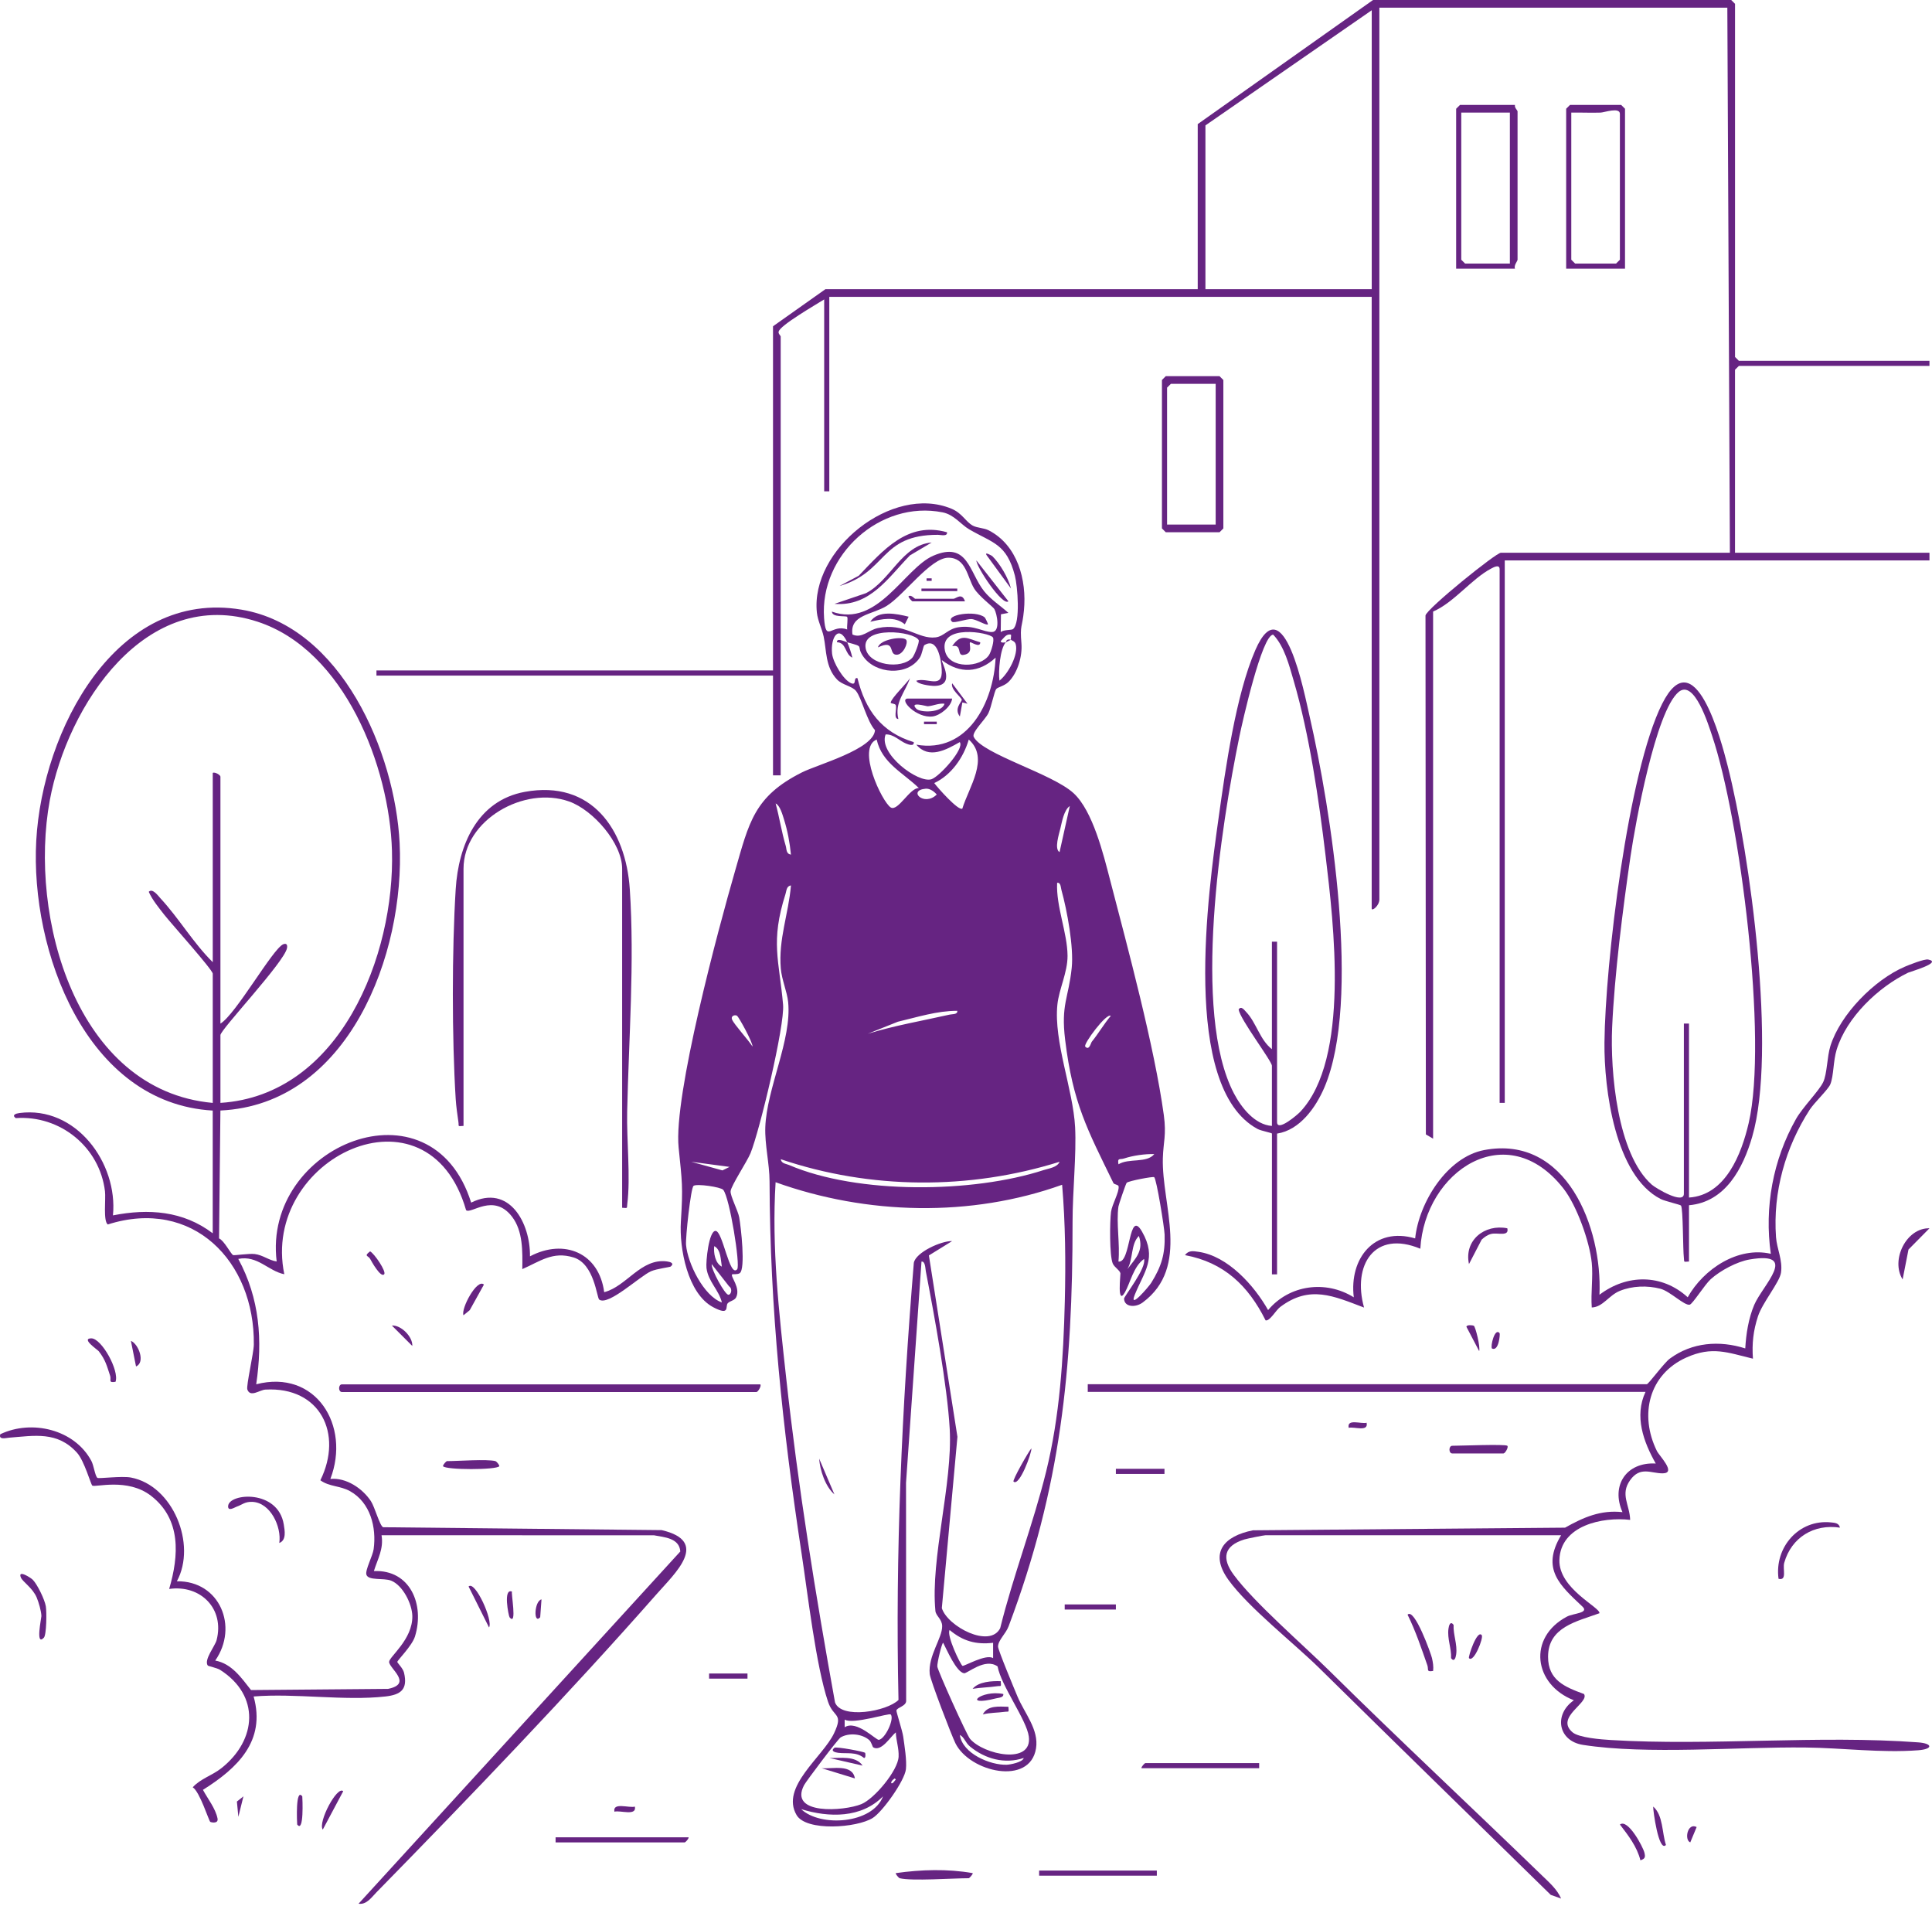 <?xml version="1.0" encoding="utf-8"?>
<svg xmlns="http://www.w3.org/2000/svg" fill="none" height="100%" overflow="visible" preserveAspectRatio="none" style="display: block;" viewBox="0 0 200 198" width="100%">
<g id="Vector">
<path d="M104.656 66.214L104.126 66.479C104.155 66.471 104.134 66.071 104.656 66.214Z" fill="#662482"/>
<path d="M103.134 71.312C102.922 71.569 102.617 73.205 102.32 73.809C101.973 74.514 100.557 75.805 100.801 76.275C101.729 78.075 108.946 80.066 111.146 82.105C113.132 83.944 114.232 88.443 114.91 91.055C116.761 98.17 119.505 108.326 120.478 115.415C120.761 117.494 120.425 118.181 120.377 119.883C120.245 124.726 123.259 131.113 118.299 134.806C117.538 135.373 116.382 135.288 116.363 134.413C116.358 134.183 118.71 131.24 118.431 130.307C117.344 131.057 116.992 132.82 116.453 133.756C115.61 135.217 116.011 131.916 115.987 131.797C115.929 131.476 115.348 131.158 115.189 130.771C114.85 129.949 114.879 126.436 115.014 125.431C115.12 124.652 115.87 123.401 115.799 122.796C115.777 122.603 115.34 122.613 115.258 122.444C112.554 116.9 111.061 114.177 110.263 107.624C109.815 103.952 110.616 103.332 110.944 100.174C111.167 98.04 110.47 94.241 109.879 92.115C109.802 91.842 109.815 91.312 109.433 91.375C109.314 93.822 110.496 96.54 110.512 98.923C110.523 100.646 109.624 102.377 109.46 103.981C109.067 107.823 111.085 112.738 111.294 116.656C111.443 119.458 111.029 123.361 111.032 126.455C111.043 141.751 109.826 153.931 104.412 168.323C104.115 169.111 103.325 169.758 103.317 170.423C103.315 170.773 105.025 174.864 105.329 175.59C106.064 177.337 107.559 179.01 107.249 180.959C106.626 184.872 100.38 183.419 98.903 180.428C98.503 179.62 96.31 173.909 96.244 173.265C96.056 171.383 97.551 169.548 97.533 168.308C97.522 167.568 96.886 167.266 96.833 166.738C96.31 161.317 98.627 153.583 98.315 147.91C98.065 143.43 96.719 136.131 95.841 131.579C95.785 131.285 95.791 130.527 95.393 130.574L93.792 153.472L93.805 175.998C93.853 176.595 92.848 176.719 92.798 177.043C92.776 177.181 93.418 179.148 93.5 179.739C93.635 180.707 93.882 182.199 93.781 183.119C93.649 184.312 91.361 187.528 90.345 188.164C88.707 189.196 83.463 189.577 82.461 187.862C80.759 184.948 85.184 181.852 86.342 179.394C87.347 177.263 86.284 177.825 85.717 176.134C84.463 172.393 83.622 165.015 82.989 160.853C81 147.775 79.707 135.505 79.664 122.274C79.659 120.447 79.158 118.472 79.224 116.659C79.373 112.634 81.979 107.627 81.589 103.719C81.48 102.635 80.926 101.407 80.828 100.243C80.571 97.205 81.631 94.604 81.88 91.641C81.406 91.723 81.427 92.176 81.316 92.529C79.736 97.486 80.661 99.366 81.064 103.987C81.252 106.142 78.625 117.08 77.692 119.363C77.342 120.217 75.688 122.711 75.632 123.289C75.584 123.774 76.398 125.301 76.523 126.001C76.7 126.985 77.196 131.319 76.581 131.773C76.358 131.937 75.833 131.858 75.791 131.9C75.579 132.109 76.708 133.3 76.197 134.289C76.027 134.617 75.539 134.652 75.33 134.896C75.064 135.206 75.597 136.229 73.84 135.304C71.162 133.894 70.314 129.167 70.483 126.457C70.717 122.738 70.611 122.364 70.25 118.764C69.715 113.403 74.367 96.124 76.077 90.204C77.543 85.124 78.05 82.436 83.028 79.939C84.648 79.127 90.457 77.547 90.579 75.57C89.738 74.644 89.219 72.285 88.62 71.524C88.211 71.002 87.199 70.912 86.644 70.323C85.428 69.032 85.576 67.346 85.263 65.877C85.091 65.071 84.653 64.257 84.563 63.401C83.879 56.924 92.339 50.095 98.49 52.651C99.622 53.12 99.977 54.019 100.709 54.406C101.191 54.66 101.833 54.629 102.344 54.888C105.337 56.423 106.3 60.026 105.998 63.173C105.817 65.061 105.571 64.607 105.738 66.593C105.849 67.913 105.351 69.642 104.399 70.58C103.975 70.999 103.291 71.121 103.14 71.306L103.134 71.312ZM104.873 65.108C105.656 64.451 105.335 60.633 105.062 59.583C104.197 56.256 102.79 56.222 100.324 54.785C99.471 54.289 98.773 53.266 97.578 53.03C91.122 51.742 84.831 57.444 85.308 63.974C85.502 66.622 86.051 64.536 87.702 65.153C87.649 64.846 87.806 63.96 87.692 63.844C87.556 63.706 86.154 63.939 86.117 63.303C90.854 65.021 93.612 58.809 96.618 57.516C100.202 55.973 100.322 59.241 101.87 61.185C102.575 62.07 103.561 62.682 104.388 63.435L103.617 63.581L103.596 65.421C103.919 65.153 104.712 65.241 104.871 65.111L104.873 65.108ZM88.246 65.673C89.216 66.118 89.903 65.212 90.87 65.007C93.651 64.416 95.04 66.19 96.856 65.97C97.737 65.861 98.118 65.076 99.253 64.917C100.87 64.687 101.806 65.434 102.694 65.416C103.582 65.397 103.211 63.528 102.935 63.04C102.8 62.799 101.34 61.723 100.838 60.901C100.133 59.742 100.019 57.722 98.171 57.725C96.324 57.728 93.575 61.619 91.769 62.725C90.279 63.637 87.941 63.629 88.248 65.676L88.246 65.673ZM95.099 66.248C94.585 65.326 89.211 64.758 89.608 67.081C89.913 68.876 93.338 69.326 94.455 68.062C94.656 67.834 95.21 66.444 95.102 66.251L95.099 66.248ZM102.782 65.97C102.413 65.453 97.241 64.562 97.819 67.341C98.225 69.297 101.53 69.119 102.389 67.786C102.601 67.46 102.973 66.238 102.782 65.97ZM87.708 66.479C86.83 64.559 85.96 65.986 86.135 67.643C86.231 68.552 87.297 70.376 88.108 70.715C88.723 70.972 88.293 70.076 88.763 70.19C89.585 73.499 91.244 75.787 94.59 76.813C94.653 77.298 94.022 77.054 93.784 76.956C93.124 76.686 92.517 75.978 91.679 76.015C90.894 78.003 95.056 81.1 96.427 80.652C97.241 80.387 99.874 77.492 99.356 76.808C97.954 77.608 96.159 78.61 94.858 77.075C100.165 78.008 102.872 72.706 103.065 68.067C101.347 69.658 99.375 69.766 97.509 68.332C97.392 68.472 99.054 71.076 96.594 70.991C96.292 70.981 94.964 70.827 94.858 70.453C96.032 70.087 97.609 71.376 97.487 69.3C97.429 68.314 97.071 65.898 95.687 66.778C95.581 66.847 95.446 67.717 95.231 68.046C93.946 70.031 90.579 69.774 89.327 67.897C88.569 66.76 89.635 66.996 87.705 66.479C87.904 66.914 88.129 67.59 88.233 68.067C87.458 67.725 87.633 66.508 86.647 66.474C86.584 65.967 87.482 66.418 87.705 66.476L87.708 66.479ZM104.656 66.214C104.606 66.14 104.698 65.84 104.656 65.684C104.152 65.58 103.943 66.026 103.598 66.346C103.577 66.564 103.985 66.516 104.126 66.476C103.524 67.11 103.331 69.512 103.463 70.448C104.356 69.761 105.462 67.741 105.141 66.659C105.048 66.349 104.714 66.299 104.656 66.214ZM95.123 81.569C93.498 79.986 91.289 78.976 90.754 76.543C88.641 77.404 91.302 82.987 92.204 83.57C92.941 84.048 94.208 81.492 95.123 81.569ZM99.622 83.692C100.287 81.487 102.466 78.48 100.287 76.543C99.744 78.414 98.476 80.225 96.713 81.049C97.053 81.519 99.232 83.979 99.624 83.692H99.622ZM95.828 81.633C93.911 81.797 95.663 83.531 96.973 82.234C96.698 81.921 96.263 81.596 95.828 81.633ZM81.878 88.459C81.766 87.25 81.525 85.965 81.159 84.809C81.019 84.363 80.743 83.353 80.293 83.162C80.685 84.591 80.913 86.126 81.337 87.542C81.443 87.897 81.358 88.364 81.875 88.457L81.878 88.459ZM109.685 88.194L110.746 83.427C110.139 83.833 109.932 85.071 109.767 85.758C109.64 86.293 109.113 87.886 109.685 88.194ZM99.094 104.62C96.986 104.62 94.969 105.275 92.946 105.752L89.826 106.998C92.609 106.142 95.467 105.657 98.304 105.015C98.596 104.949 99.16 105.015 99.094 104.62ZM76.313 105.148C76.144 104.999 75.605 105.103 75.791 105.54C76.003 106.041 77.509 107.685 77.904 108.324C77.898 107.812 76.499 105.312 76.313 105.148ZM114.987 105.148C114.569 104.779 112.119 108.069 112.342 108.321C112.753 108.785 112.922 107.947 113.023 107.82C113.712 106.972 114.28 105.983 114.987 105.145V105.148ZM119.489 119.45C118.482 119.429 117.315 119.596 116.358 119.906C115.913 120.05 115.658 119.79 115.783 120.508C116.859 119.843 118.702 120.421 119.489 119.453V119.45ZM109.69 120.246C100.335 123.178 90.12 123.125 80.823 119.981C80.894 120.439 81.35 120.439 81.676 120.58C88.81 123.637 100.722 123.488 108.039 121.105C108.585 120.927 109.447 120.834 109.69 120.243V120.246ZM75.523 120.776L71.552 120.246L74.786 121.139L75.523 120.776ZM115.78 124.877C115.539 126.595 115.958 128.793 115.78 130.572C117.084 130.821 116.809 125.018 118.219 127.47C119.802 130.222 118.45 131.603 117.479 133.992C116.806 135.649 118.93 133.17 119.176 132.775C120.231 131.078 120.629 129.792 120.56 127.778C120.536 127.062 119.725 122.011 119.478 121.836C119.359 121.752 116.83 122.224 116.634 122.422C116.541 122.515 115.801 124.713 115.78 124.877ZM109.95 122.626C100.494 126.02 89.722 125.752 80.29 122.364C79.871 129.111 80.645 135.874 81.382 142.589C82.615 153.856 84.425 165.06 86.44 176.2C87.085 177.971 91.817 177.136 93.012 175.948C92.668 160.808 93.362 145.779 94.598 130.71C94.797 129.609 97.466 128.416 98.564 128.456L96.159 129.941L99.113 148.711L97.498 166.444C98.073 168.329 102.458 170.648 103.54 168.52C104.887 163.072 106.944 157.788 108.288 152.345C109.706 146.608 110.083 140.601 110.229 134.686C110.327 130.673 110.29 126.608 109.95 122.624V122.626ZM76.316 131.364C76.655 130.962 75.534 123.926 74.866 123.149C74.617 122.857 72.127 122.494 71.796 122.738C71.509 122.947 70.953 128.117 71.019 128.851C71.186 130.734 72.827 134.132 74.728 134.808C74.42 133.507 73.309 132.653 73.135 131.243C73.055 130.59 73.378 127.406 74.068 127.401C74.831 127.393 75.515 132.316 76.319 131.367L76.316 131.364ZM117.898 127.923C117.039 128.766 117.323 130.323 116.705 131.362C117.591 130.198 118.405 129.461 117.898 127.923ZM74.725 131.099C74.609 130.447 74.635 129.313 73.935 128.981C73.856 129.67 74.031 130.757 74.725 131.099ZM73.673 130.84C73.62 131.423 75.035 133.981 75.393 134.01C75.68 134.034 75.865 133.39 75.475 133.141L73.675 130.84H73.673ZM102.806 170.033C101.011 170.243 99.672 169.85 98.304 168.71C97.967 169.27 99.409 172.26 99.632 172.417C99.767 172.512 102.079 171.139 102.806 171.624V170.033ZM103.27 172.48C101.965 171.55 100.131 173.241 99.794 173.186C98.988 173.048 98.007 170.733 97.636 170.031C97.503 170.033 97 172.112 97.031 172.488C97.069 172.915 100.07 179.567 100.414 179.97C101.833 181.629 106.907 182.695 106.501 179.723C106.265 177.995 103.646 174.498 103.27 172.48ZM92.207 177.451C92.042 177.276 88.301 178.514 87.44 177.981V178.774C88.675 177.979 90.693 180.129 90.979 180.078C91.655 179.964 92.612 177.881 92.207 177.451ZM90.396 180.855C90.311 180.805 90.216 180.301 89.972 180.092C89.216 179.447 87.893 179.325 87.029 179.819C86.758 179.972 83.447 184.365 83.238 184.766C81.61 187.878 87.374 187.467 89.171 186.73C90.515 186.179 92.954 183.26 93.023 181.825C93.066 180.935 92.763 180.169 92.734 179.304C92.215 179.705 91.236 181.356 90.396 180.855ZM105.979 181.955C103.999 182.613 101.984 182.056 100.414 180.768C99.924 180.365 99.826 179.797 99.362 179.572C99.632 181.513 102.538 182.716 104.221 182.655C104.571 182.642 105.862 182.403 105.979 181.955ZM92.609 184.076C92.013 184.477 92.281 184.837 92.609 184.336C92.697 184.201 92.824 184.196 92.609 184.076ZM82.938 187.252C84.916 189.127 90.314 188.793 91.411 185.927C89.168 188.193 85.831 188.143 82.938 187.252Z" fill="#662482"/>
<path d="M199.738 37.343V37.874H180.006L179.608 38.271V57.208H199.738V58.003H155.772V114.151H155.242V58.929C155.242 58.369 154.642 58.703 154.367 58.846C152.336 59.915 150.539 62.346 148.354 63.298V117.857L147.606 117.414L147.567 63.703C147.702 62.995 154.865 57.208 155.374 57.208H179.078L178.813 0.795H142.792V93.096C142.792 93.743 141.997 94.374 141.997 94.024V30.724H85.849V50.853H85.319V30.989C84.555 31.479 80.672 33.706 80.603 34.342C80.55 34.546 80.817 34.745 80.817 34.83V80.251H80.022V69.923H38.97V69.392H80.022V33.77L85.451 29.928H123.988V12.845L142.135 0H179.213L179.61 0.398V36.948L180.008 37.346H199.74L199.738 37.343ZM142.002 1.06L124.786 12.98V29.931H142.002V1.06Z" fill="#662482"/>
<path d="M22.024 114.946C8.888 114.196 3.122 98.374 3.753 87.006C4.384 75.638 11.982 60.914 25.001 63.101C35.346 64.841 40.897 77.868 41.369 87.255C41.944 98.761 36.072 114.323 22.817 114.941L22.676 128.178C23.214 128.416 23.869 129.755 24.129 129.906C24.227 129.962 25.783 129.723 26.369 129.795C27.228 129.901 27.83 130.45 28.641 130.564C27.162 118.56 44.667 111.373 48.774 124.474C52.724 122.515 54.911 126.59 54.863 130.034C58.405 128.165 62.011 129.673 62.546 133.743C64.876 133.143 66.334 130.214 69.031 130.559C69.388 130.604 69.852 130.749 69.428 131.091C69.346 131.158 67.991 131.317 67.395 131.577C66.226 132.088 62.983 135.187 62.034 134.514C61.775 134.328 61.541 130.818 59.378 130.15C57.215 129.482 55.908 130.553 54.068 131.357C54.094 129.554 54.15 127.422 53.005 125.93C51.088 123.435 48.768 125.704 48.249 125.256C44.298 111.542 26.955 119.893 29.431 131.887C27.766 131.553 26.653 129.898 24.667 130.301C26.884 134.395 27.199 138.708 26.523 143.276C32.703 141.683 36.316 147.563 34.2 153.074C35.834 152.913 37.525 154.053 38.395 155.37C38.797 155.977 39.32 157.952 39.664 158.072L68.498 158.371C73.514 159.543 69.897 162.809 67.973 164.996C58.954 175.245 48.556 186.078 38.975 195.855C38.458 196.383 37.947 197.162 37.117 197.04L70.425 160.582C70.324 159.18 68.758 159.111 67.702 158.907L39.497 158.901C39.733 160.312 39.097 161.346 38.705 162.61C42.459 162.446 43.98 166.075 42.957 169.381C42.657 170.349 41.128 171.852 41.128 172.011C41.128 172.114 41.716 172.666 41.825 173.13C42.233 174.861 41.494 175.41 39.892 175.59C35.651 176.067 30.587 175.235 26.255 175.59C27.552 180.216 24.545 183.034 21.009 185.253C21.496 186.165 22.305 187.17 22.517 188.204C22.642 188.811 21.823 188.618 21.762 188.562C21.61 188.429 20.675 185.436 19.951 184.988C20.773 184.082 21.963 183.774 22.936 182.997C26.602 180.081 26.945 175.479 22.782 172.833C22.461 172.629 21.557 172.454 21.507 172.385C21.085 171.799 22.263 170.365 22.419 169.768C23.273 166.515 20.765 163.997 17.512 164.461C18.522 161.014 18.779 157.25 15.635 154.819C13.193 152.931 9.834 153.976 9.553 153.761C9.405 153.647 8.729 151.205 7.979 150.37C5.948 148.109 3.564 148.599 0.927 148.806C0.601 148.833 -0.168 149.055 0.033 148.443C3.294 146.895 7.711 147.947 9.455 151.203C9.715 151.685 9.84 152.777 10.086 152.963C10.224 153.066 12.584 152.746 13.554 152.928C17.907 153.753 20.383 159.837 18.31 163.665C22.753 163.607 24.72 168.368 22.281 171.873C23.991 172.186 24.991 173.665 25.987 174.925L40.171 174.803C42.772 174.275 40.285 172.682 40.282 172.011C40.282 171.478 42.734 169.694 42.684 167.255C42.657 166.004 41.7 164.084 40.492 163.602C39.72 163.294 38.119 163.631 37.928 162.974C37.79 162.502 38.585 161.038 38.681 160.336C38.986 158.082 38.344 155.524 36.245 154.344C35.205 153.761 34.084 153.888 33.164 153.212C35.539 148.392 33.148 143.504 27.472 143.827C26.865 143.862 25.913 144.673 25.606 143.817C25.47 143.438 26.266 140.055 26.276 139.172C26.382 130.537 19.938 123.939 11.157 126.736C10.667 126.38 10.964 124.098 10.868 123.308C10.322 118.727 6.229 115.402 1.629 115.728C1.192 115.402 1.634 115.251 2.019 115.201C7.849 114.437 12.223 120.357 11.693 125.795C15.37 125.071 18.965 125.323 22.021 127.648V114.936L22.024 114.946ZM22.819 114.151C35.2 113.366 40.895 98.886 40.576 88.051C40.322 79.329 35.669 67.293 26.669 64.35C15.086 60.562 6.96 73.032 5.152 82.847C2.947 94.808 7.825 112.865 22.024 114.154V100.779C22.024 100.384 17.658 95.516 17.003 94.676C16.438 93.95 15.773 93.149 15.399 92.306C15.783 91.892 16.372 92.719 16.597 92.963C18.525 95.039 19.999 97.59 22.024 99.588V79.989C22.271 79.88 22.819 80.222 22.819 80.387V105.946C24.429 104.965 28.222 98.21 29.312 97.738C29.657 97.59 29.776 97.796 29.709 98.136C29.434 99.583 22.819 106.571 22.819 107.136V114.154V114.151Z" fill="#662482"/>
<path d="M164.778 130.704C164.555 128.504 163.227 124.784 161.859 123.029C155.995 115.511 147.498 121.203 147.031 129.246C142.267 127.263 139.979 130.956 141.207 135.336C138.047 134.14 135.592 132.976 132.532 135.27C132.071 135.614 131.451 136.767 131.013 136.661C129.226 133.077 126.711 130.659 122.668 129.909C123.044 129.392 123.519 129.49 124.054 129.564C127.116 129.997 129.844 133.066 131.273 135.596C133.471 132.974 137.243 132.467 140.144 134.275C139.651 130.246 142.275 126.942 146.496 128.178C146.883 124.477 149.78 119.766 153.643 119.034C162.156 117.425 165.888 127.075 165.576 134.01C168.415 131.86 172.042 131.839 174.711 134.27C176.352 131.343 179.913 128.989 183.314 129.771C182.63 124.957 183.534 120.044 185.92 115.821C186.607 114.607 188.311 112.902 188.733 112.011C189.154 111.121 189.128 109.392 189.483 108.26C190.514 104.973 194.03 101.412 197.177 100.06C197.651 99.856 199.215 99.236 199.602 99.313C201.135 99.615 197.76 100.564 197.527 100.675C194.433 102.171 191.161 105.294 190.13 108.642C189.764 109.83 189.836 111.33 189.475 112.224C189.258 112.764 187.829 114.106 187.341 114.856C184.828 118.743 183.518 123.387 183.852 128.043C183.94 129.265 184.565 130.442 184.367 131.738C184.215 132.727 182.447 134.827 181.983 136.248C181.498 137.735 181.352 139.058 181.464 140.627C178.823 139.989 177.251 139.312 174.584 140.5C170.674 142.242 169.685 146.455 171.519 150.177C171.782 150.707 173.577 152.473 172.132 152.494C170.941 152.512 169.801 151.722 168.749 153.202C167.696 154.681 168.704 155.731 168.754 157.311C165.907 156.979 161.535 157.875 161.429 161.457C161.342 164.45 165.703 166.378 165.573 166.974C163.232 167.828 160.255 168.395 160.255 171.481C160.255 173.891 161.965 174.601 163.974 175.333C164.584 176.229 160.941 177.73 162.789 179.299C163.449 179.858 165.756 180.039 166.758 180.097C177.047 180.72 188.298 179.575 198.563 180.338C200.103 180.452 200.103 181.043 198.563 181.157C194.701 181.446 190.729 180.913 186.909 180.871C179.931 180.789 170.515 181.635 163.874 180.601C161.268 180.195 160.83 177.443 162.925 175.982C158.752 174.352 158.121 169.485 162.214 167.321C162.866 166.977 164.531 166.966 163.821 166.293C161.506 164.1 159.494 162.411 161.607 158.899H131.016C130.838 158.899 129.091 159.251 128.808 159.339C126.668 160.004 126.472 161.314 127.713 162.995C129.841 165.882 134.868 170.214 137.63 172.942C144.863 180.089 152.323 187.038 159.627 194.116C160.364 194.832 161.185 195.534 161.607 196.505L160.533 196.123C152.548 188.302 144.547 180.505 136.583 172.663C133.94 170.06 129.245 166.393 127.174 163.53C125.141 160.715 126.705 158.981 129.712 158.39L162.015 158.117C163.916 157.048 165.698 156.261 167.959 156.51C166.742 153.764 168.346 151.309 171.403 151.478C170.13 149.23 169.165 146.576 170.342 144.066H112.604V143.271H170.475C170.652 143.271 172.243 141.078 172.858 140.622C175.159 138.925 177.999 138.716 180.668 139.564C180.756 138.051 181.005 136.46 181.596 135.06C182.458 133.027 186.299 129.485 181.13 130.357C179.809 130.58 178.081 131.508 177.087 132.406C176.474 132.96 175.228 134.959 174.923 135.036C174.38 135.174 172.895 133.65 171.88 133.387C170.52 133.035 168.99 133.085 167.691 133.607C166.541 134.069 165.934 135.288 164.778 135.328C164.669 133.833 164.926 132.162 164.778 130.694V130.704Z" fill="#662482"/>
<path d="M132.201 117.33V131.897H131.671V117.33C131.671 117.25 130.539 117.046 130.168 116.844C122.214 112.518 125.085 92.253 126.148 84.657C126.862 79.559 127.933 71.916 129.955 67.277C132.885 60.562 135.024 71.765 135.563 74.109C137.774 83.735 140.931 103.6 137.098 112.558C136.22 114.61 134.571 116.964 132.204 117.33H132.201ZM132.201 97.465V116.137C132.201 117.192 134.311 115.378 134.59 115.084C139.767 109.615 138.06 95.556 137.227 88.597C136.535 82.796 135.552 76.036 133.919 70.453C133.455 68.862 132.957 66.89 131.801 65.689C130.639 65.689 128.587 74.832 128.304 76.224C126.398 85.503 123.357 104.83 127.742 113.181C128.513 114.649 129.902 116.415 131.668 116.537V110.312C131.668 109.824 128.389 105.532 128.222 104.488C128.481 104.058 128.815 104.546 129.014 104.755C130.043 105.826 130.427 107.642 131.668 108.592V97.468H132.198L132.201 97.465Z" fill="#662482"/>
<path d="M174.844 124.745V130.572C174.223 130.606 174.375 130.662 174.314 130.179C174.21 129.363 174.242 125.132 174.017 124.779C173.956 124.686 172.365 124.328 171.914 124.1C167.185 121.696 166.047 112.693 166.093 107.913C166.169 99.798 168.526 79.87 172.068 72.839C175.432 66.161 178.155 76.548 178.852 79.289C181.183 88.438 183.945 108.875 181.389 117.65C180.443 120.903 178.627 124.416 174.844 124.745ZM174.844 123.949C178.638 123.703 180.279 119.448 181.026 116.227C183.022 107.619 180.143 84.774 177.232 76.139C176.848 74.997 175.395 70.265 173.77 71.622C171.397 73.602 169.279 85.296 168.791 88.632C167.999 94.04 167.129 100.914 166.888 106.328C166.686 110.845 167.402 119.466 171.005 122.626C171.413 122.984 174.314 124.716 174.314 123.554V105.94H174.844V123.949Z" fill="#662482"/>
<path d="M47.978 116.534C47.316 116.579 47.525 116.601 47.456 116.137C47.353 115.431 47.217 114.458 47.175 113.764C46.78 107.468 46.78 98.319 47.175 92.022C47.456 87.507 49.386 82.863 54.328 81.959C61.228 80.694 64.786 85.845 65.197 92.038C65.698 99.607 65.088 107.518 64.924 115.066C64.86 117.995 65.287 121.852 64.935 124.615C64.874 125.097 65.025 125.042 64.404 125.007V89.915C64.404 87.263 61.393 83.836 58.917 82.956C54.256 81.299 47.984 84.877 47.984 89.915V116.532L47.978 116.534Z" fill="#662482"/>
<path d="M78.702 143.284C78.858 143.422 78.471 144.079 78.304 144.079H35.399C35.006 144.079 35.006 143.284 35.399 143.284H78.702Z" fill="#662482"/>
<path d="M120.682 38.934H126.244L126.642 39.332V54.692L126.244 55.09H120.682L120.284 54.692V39.332L120.682 38.934ZM125.846 39.727H121.212L120.814 40.124V54.294H125.846V39.727Z" fill="#662482"/>
<path d="M156.832 10.859C156.747 11.119 157.097 11.434 157.097 11.522V26.882C157.097 27.025 156.689 27.471 156.832 27.81H150.74V11.257L151.138 10.859H156.832ZM156.302 11.654H151.27V26.882L151.668 27.28H156.302V11.654Z" fill="#662482"/>
<path d="M168.221 27.81H162.129V11.257L162.527 10.859H167.824L168.221 11.257V27.81ZM162.659 11.654V26.882L163.057 27.28H167.294L167.691 26.882V11.787C167.691 11.058 166.071 11.641 165.7 11.654C164.687 11.689 163.667 11.636 162.657 11.654H162.659Z" fill="#662482"/>
<path d="M71.287 190.163C71.308 190.335 70.937 190.693 70.889 190.693H57.514V190.163H71.287Z" fill="#662482"/>
<path d="M119.754 193.607H107.57V194.137H119.754V193.607Z" fill="#662482"/>
<path d="M130.348 182.483V183.013H118.163C118.142 182.841 118.513 182.483 118.561 182.483H130.348Z" fill="#662482"/>
<path d="M93.137 194.4C93.036 194.373 92.66 193.936 92.739 193.872C95.343 193.501 98.087 193.416 100.685 193.872C100.767 193.954 100.343 194.4 100.287 194.4C98.665 194.4 94.362 194.712 93.137 194.4Z" fill="#662482"/>
<path d="M190.469 158.114C187.773 157.711 185.451 159.124 184.703 161.751C184.518 162.406 185.027 163.626 184.115 163.411C183.664 160.15 186.225 157.218 189.549 157.573C189.944 157.616 190.371 157.634 190.469 158.111V158.114Z" fill="#662482"/>
<path d="M28.912 159.705C29.161 158.013 27.989 155.521 26.123 155.447C25.33 155.415 25.078 155.749 24.487 155.948C24.312 156.006 23.562 156.5 23.617 155.863C23.734 154.535 28.779 154.132 29.375 157.78C29.476 158.403 29.672 159.416 28.912 159.702V159.705Z" fill="#662482"/>
<path d="M156.037 149.641C156.193 149.779 155.806 150.436 155.639 150.436H150.342C149.95 150.436 149.95 149.641 150.342 149.641C151.175 149.641 155.822 149.453 156.037 149.641Z" fill="#662482"/>
<path d="M3.392 163.506C3.877 164.007 4.628 165.561 4.744 166.258C4.84 166.82 4.821 169.212 4.54 169.506C3.644 170.452 4.291 167.443 4.286 167.268C4.272 166.749 4.007 165.845 3.8 165.349C3.387 164.36 2.342 163.716 2.162 163.278C1.804 162.414 3.185 163.297 3.389 163.506H3.392Z" fill="#662482"/>
<path d="M51.289 151.229C51.38 151.253 51.695 151.59 51.687 151.757C51.393 152.154 46.154 152.152 45.863 151.757C45.844 151.587 46.215 151.229 46.26 151.229C47.453 151.229 50.383 150.999 51.292 151.229H51.289Z" fill="#662482"/>
<path d="M199.738 127.131L197.566 129.328L196.959 132.425C195.7 130.426 197.33 127.072 199.738 127.131Z" fill="#662482"/>
<path d="M148.357 172.947C147.622 173.074 147.909 172.796 147.76 172.366C147.132 170.574 146.557 168.84 145.711 167.122C146.427 166.364 148.147 171.208 148.237 171.611C148.336 172.056 148.41 172.488 148.357 172.944V172.947Z" fill="#662482"/>
<path d="M156.037 127.131C156.254 128.029 155.024 127.552 154.372 127.714C153.982 127.809 153.667 128.04 153.378 128.308L152.068 130.834C151.541 128.369 153.688 126.664 156.037 127.131Z" fill="#662482"/>
<path d="M11.958 143.019C11.17 143.157 11.539 142.812 11.401 142.398C11.059 141.367 10.927 140.763 10.224 139.856C10.099 139.697 8.363 138.541 9.442 138.522C10.521 138.504 12.377 141.889 11.958 143.016V143.019Z" fill="#662482"/>
<path d="M115.515 166.062H110.218V166.592H115.515V166.062Z" fill="#662482"/>
<path d="M120.547 152.024H115.515V152.555H120.547V152.024Z" fill="#662482"/>
<path d="M50.624 168.445L48.508 164.209C49.174 163.533 51.077 167.751 50.624 168.445Z" fill="#662482"/>
<path d="M169.815 192.546C169.465 191.136 168.555 189.967 167.694 188.843C168.516 188.204 170.085 191.157 170.228 191.749C170.342 192.215 170.308 192.387 169.815 192.546Z" fill="#662482"/>
<path d="M35.529 185.396L33.413 189.368C32.883 188.602 34.922 184.781 35.529 185.396Z" fill="#662482"/>
<path d="M50.096 132.958L48.628 135.604L47.981 136.134C47.687 135.474 49.391 132.282 50.096 132.958Z" fill="#662482"/>
<path d="M172.458 190.956C171.71 191.775 171.111 187.334 171.138 186.984C172.177 187.875 172.044 189.718 172.458 190.956Z" fill="#662482"/>
<path d="M77.379 173.212H73.405V173.742H77.379V173.212Z" fill="#662482"/>
<path d="M150.475 168.18C150.425 169.209 150.883 170.187 150.743 171.229C150.695 171.587 150.544 172.069 150.213 171.624C150.263 170.595 149.804 169.617 149.945 168.575C149.992 168.217 150.144 167.735 150.475 168.18Z" fill="#662482"/>
<path d="M42.681 139.31L40.566 137.194C41.515 137.128 42.742 138.363 42.681 139.31Z" fill="#662482"/>
<path d="M39.768 131.895C39.41 132.282 38.448 130.545 38.318 130.301C38.129 129.946 37.62 130.042 38.312 129.519C38.742 129.731 40.028 131.616 39.768 131.897V131.895Z" fill="#662482"/>
<path d="M152.569 137.218C152.747 137.335 153.261 139.416 153.123 139.843L151.803 137.324C151.822 137.086 152.479 137.162 152.569 137.218Z" fill="#662482"/>
<path d="M31.292 185.927C31.308 186.099 31.486 189.787 30.765 188.838C30.749 188.665 30.571 184.978 31.292 185.927Z" fill="#662482"/>
<path d="M153.389 169.241C153.603 169.511 152.553 172.157 152.068 171.621C151.96 171.502 152.909 168.631 153.389 169.241Z" fill="#662482"/>
<path d="M14.081 141.431L13.551 138.782C14.328 139.087 15.081 141.007 14.081 141.431Z" fill="#662482"/>
<path d="M53.01 164.739C52.862 164.763 53.572 168.398 52.748 167.388C52.655 167.274 52.05 164.323 53.01 164.739Z" fill="#662482"/>
<path d="M25.2 185.927L24.675 188.045L24.524 186.465L25.2 185.927Z" fill="#662482"/>
<path d="M65.722 186.987C65.934 188.003 64.184 187.34 63.606 187.515C63.394 186.499 65.144 187.162 65.722 186.987Z" fill="#662482"/>
<path d="M55.921 167.388C55.21 168.183 55.298 165.712 56.056 165.54L55.921 167.388Z" fill="#662482"/>
<path d="M141.469 147.258C141.689 148.241 140.178 147.634 139.619 147.785C139.399 146.802 140.91 147.409 141.469 147.258Z" fill="#662482"/>
<path d="M155.242 137.99C155.3 138.064 155.167 139.906 154.449 139.575C154.261 139.358 154.746 137.356 155.242 137.99Z" fill="#662482"/>
<path d="M175.636 189.105L174.976 190.691C174.332 190.442 174.693 188.607 175.636 189.105Z" fill="#662482"/>
<path d="M104.921 153.347C104.778 153.215 106.491 150.203 106.772 149.906C106.814 150.383 105.523 153.899 104.921 153.347Z" fill="#662482"/>
<path d="M86.379 154.673C85.438 153.867 84.889 152.189 84.797 150.967L86.379 154.673Z" fill="#662482"/>
<path d="M98.034 55.092C98.095 55.556 97.405 55.358 97.093 55.355C91.053 55.342 91.878 59.21 86.912 60.649L88.895 59.591C91.403 56.975 93.964 53.923 98.034 55.092Z" fill="#662482"/>
<path d="M104.391 62.237C103.794 62.786 101.056 58.661 101.077 58.009L104.391 62.237Z" fill="#662482"/>
<path d="M96.446 56.15L94.203 57.478C91.949 59.777 90.083 62.799 86.385 62.502L89.643 61.394C92.198 60.087 93.362 56.402 96.446 56.15Z" fill="#662482"/>
<path d="M102.721 57.558C103.529 58.361 104.375 59.795 104.656 60.914L102.14 57.473C101.849 57.038 102.692 57.529 102.721 57.558Z" fill="#662482"/>
<path d="M98.564 72.306C98.484 73.138 97.305 74.056 96.554 74.154C94.892 74.369 93.058 72.417 93.93 72.303H98.561L98.564 72.306ZM97.771 72.836C97.172 72.767 96.631 73.054 96.048 73.101C95.902 73.112 94.078 72.545 94.86 73.359C95.258 73.775 97.53 73.799 97.774 72.836H97.771Z" fill="#662482"/>
<path d="M93.002 74.422C92.461 74.39 92.845 73.427 92.739 73.009C92.684 72.788 92.183 72.86 92.207 72.709C92.289 72.229 93.847 70.75 94.198 70.193C93.699 71.672 92.58 72.701 92.999 74.424L93.002 74.422Z" fill="#662482"/>
<path d="M100.152 72.836L99.624 72.704L99.365 74.159C98.731 73.343 99.555 72.659 99.561 72.433C99.566 72.208 98.368 71.352 98.569 70.721L100.154 72.839L100.152 72.836Z" fill="#662482"/>
<path d="M96.973 74.692H95.653V74.952H96.973V74.692Z" fill="#662482"/>
<path d="M101.936 63.902C102.005 63.96 102.305 64.597 102.273 64.621C102.09 64.772 101.093 64.096 100.547 64.074C100.067 64.056 98.763 64.522 98.564 64.355C97.731 63.653 100.979 63.112 101.933 63.899L101.936 63.902Z" fill="#662482"/>
<path d="M94.062 63.833L93.667 64.618C92.623 63.746 91.287 64.082 90.091 64.355C90.897 63.101 92.845 63.528 94.062 63.831V63.833Z" fill="#662482"/>
<path d="M94.46 62.24C94.402 62.24 93.977 61.786 94.062 61.712C94.298 61.513 94.688 61.975 94.725 61.975H98.699C98.954 61.975 99.582 61.28 99.892 62.24H94.46Z" fill="#662482"/>
<path d="M99.097 60.917H95.388V61.182H99.097V60.917Z" fill="#662482"/>
<path d="M96.446 59.859H95.918V60.119H96.446V59.859Z" fill="#662482"/>
<path d="M104.391 176.656C104.439 177.313 104.457 177.112 103.993 177.178C103.256 177.284 102.474 177.255 101.742 177.446C102.246 176.462 103.482 176.643 104.388 176.656H104.391Z" fill="#662482"/>
<path d="M103.596 174.007C103.646 174.667 103.659 174.461 103.198 174.53C102.397 174.649 101.496 174.662 100.685 174.797C101.302 174.042 102.702 173.976 103.596 174.007Z" fill="#662482"/>
<path d="M103.861 175.333C103.922 175.709 103.391 175.715 103.124 175.781C99.478 176.706 101.575 174.858 103.861 175.333Z" fill="#662482"/>
<path d="M89.296 182.745L85.855 181.955C86.952 181.992 88.567 181.674 89.296 182.745Z" fill="#662482"/>
<path d="M88.498 184.071L85.059 183.013C86.141 183.103 88.254 182.539 88.498 184.071Z" fill="#662482"/>
<path d="M89.561 181.428C89.579 181.449 89.659 181.987 89.433 181.95C88.635 181.285 87.66 181.531 86.78 181.422C86.416 181.377 85.942 181.234 86.387 180.895C86.56 180.762 89.428 181.287 89.563 181.428H89.561Z" fill="#662482"/>
<path d="M93.8 66.214C94.052 66.495 93.519 67.754 92.832 67.767C91.912 67.786 92.79 66.124 90.886 67.004C91.104 66.156 93.45 65.821 93.8 66.214Z" fill="#662482"/>
<path d="M101.477 66.482C101.477 67.131 100.475 66.394 100.422 66.479C100.263 66.733 100.833 67.616 99.741 67.786C99.02 67.9 99.648 66.651 98.572 66.877C99.497 65.495 100.17 66.102 101.477 66.482Z" fill="#662482"/>
</g>
</svg>